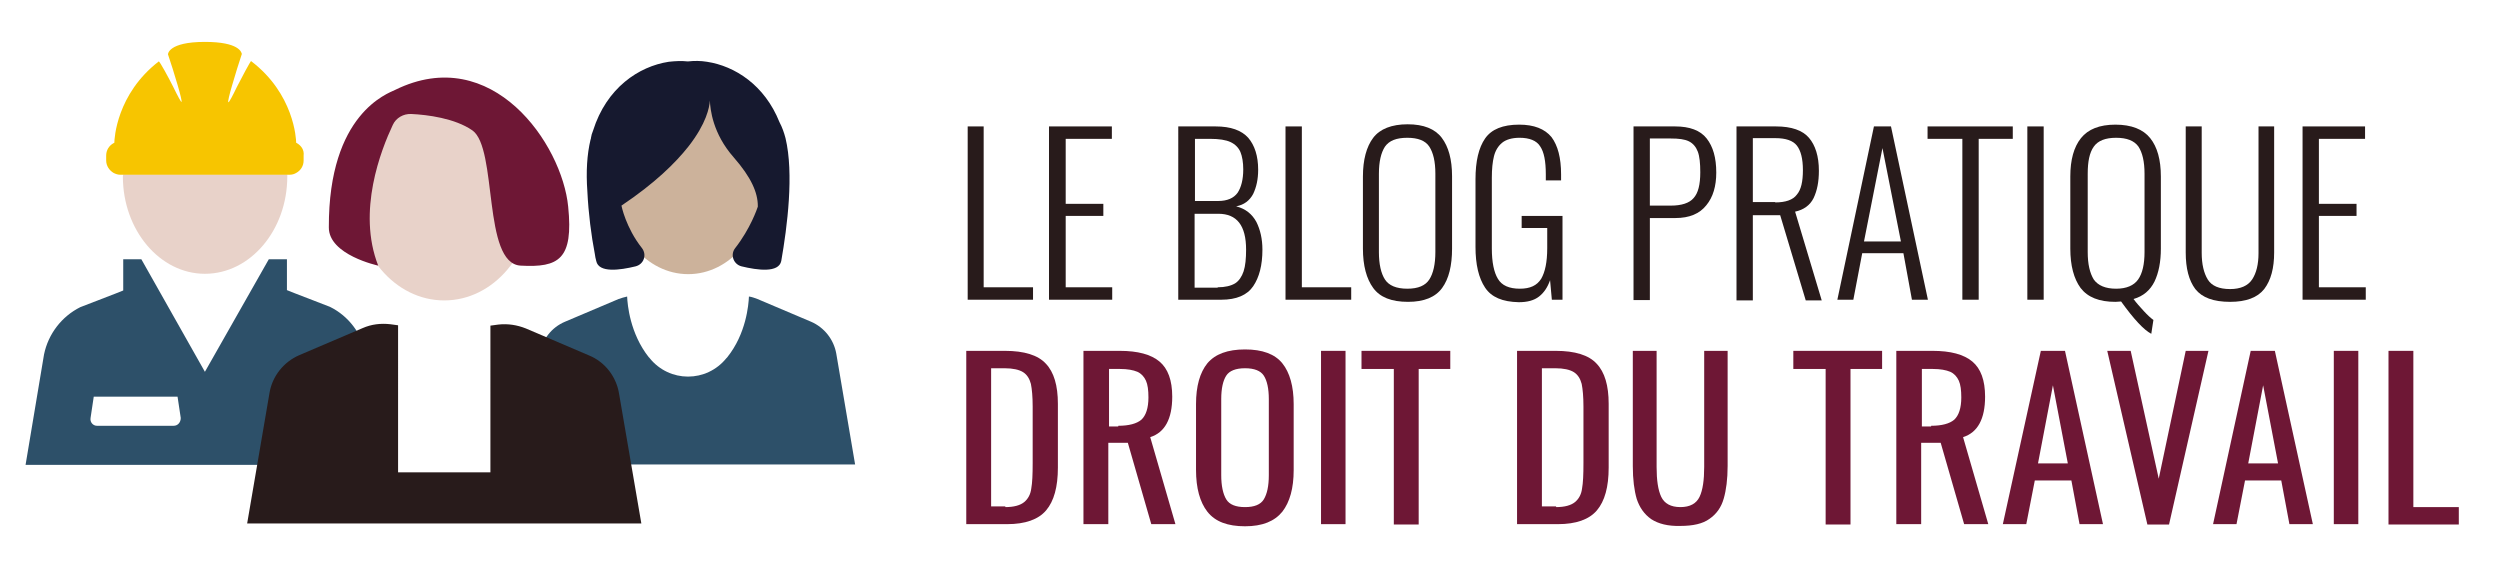 <?xml version="1.0" encoding="utf-8"?>
<!-- Generator: Adobe Illustrator 21.1.0, SVG Export Plug-In . SVG Version: 6.00 Build 0)  -->
<svg version="1.1" id="Calque_1" xmlns="http://www.w3.org/2000/svg" xmlns:xlink="http://www.w3.org/1999/xlink" x="0px" y="0px"
	 width="704px" height="160px" viewBox="0 0 704 160" style="enable-background:new 0 0 704 160;" xml:space="preserve">
<style type="text/css">
	.st0{fill:#CCB29B;}
	.st1{fill:#2D5069;}
	.st2{fill:#16192F;}
	.st3{fill:#E8D2C9;}
	.st4{fill:#F7C500;}
	.st5{fill:#281B1B;}
	.st6{fill:#6E1735;}
</style>
<g>
	<path class="st0" d="M172.5,52c0-13.9,9.5-25.2,21.3-25.2S215.1,38,215.1,52c0,13.9-9.5,25.2-21.3,25.2S172.5,65.9,172.5,52"/>
	<path class="st1" d="M235.5,99.6c-0.7-4-3.4-7.4-7.1-9l-15.1-6.4c-0.8-0.3-1.6-0.6-2.4-0.7c-0.1,2.4-0.8,10.5-6.1,17.1
		c-0.1,0.1-0.1,0.2-0.2,0.2c-5.6,7-16.1,7-21.7,0c-0.1-0.1-0.1-0.2-0.2-0.2c-5.3-6.7-6-14.8-6.1-17.1c-0.8,0.2-1.6,0.4-2.4,0.7
		l-15.1,6.4c-3.8,1.6-6.4,5-7.1,9l-5.4,31.2h47.1h47.1L235.5,99.6z"/>
	<path class="st2" d="M221.2,38.9c-0.4-1.5-0.9-3-1.7-4.5c-4.2-10.5-12.6-15.8-20.4-17c-1.8-0.3-3.6-0.3-5.4-0.1
		c-1.8-0.2-3.6-0.1-5.4,0.1c-8.4,1.3-17.5,7.3-21.3,19.4c-0.3,0.7-0.5,1.4-0.6,2.1c0,0.1,0,0.3-0.1,0.4c-1,4.2-1.3,9-0.9,14.6
		c0.3,6.2,1.1,12.4,2.1,17.6c0.1,0.7,0.2,1.3,0.4,2c0,0,0,0,0,0c0.7,3.4,6.6,2.6,11.1,1.5c2.3-0.6,3.2-3.2,1.8-5.1
		c-4.6-5.8-5.8-12-5.8-12c9.4-6.3,15.2-12,18.9-16.7c5-6.4,5.9-11,6-12.9c0.1,2.5,0.8,9.3,6.7,16c5,5.7,6.8,10,6.8,13.7
		c0,0.1,0,0.1,0,0.2c0,0.8,0,0.8,0,0c-0.2,0.6-2.1,6.2-6.4,11.7c-1.4,1.8-0.5,4.5,1.8,5.1c4.5,1.1,10.5,1.9,11.2-1.5
		C221.7,63.8,223.6,48.9,221.2,38.9"/>
	<path class="st1" d="M103.1,99.8C101.9,94,98.2,89,92.9,86.4l-10.1-3.9l-2-0.8V73h-5.1l-18,31.7L39.8,73h-5.1v8.8l-2,0.8l-10.1,3.9
		c-5.2,2.6-9,7.5-10.2,13.3l-5.2,31.1h100.9L103.1,99.8z M48.9,119.9H38.1H27.3c-1.1,0-2-1-1.8-2.2l0.9-6h11.8h11.8l0.9,6
		C50.9,118.9,50.1,119.9,48.9,119.9"/>
	<path class="st3" d="M34.6,49.7c0,15.1,10.4,27.4,23.1,27.4c12.8,0,23.2-12.3,23.2-27.4c0-0.2,0-0.4,0-0.6H34.7
		C34.7,49.3,34.6,49.5,34.6,49.7"/>
	<path class="st4" d="M83.6,40.3c-0.1,0-0.1-0.1-0.2-0.1c0-1.1-0.6-13.8-12.7-23c-0.1-0.1-2.8,4.9-4,7.3c-1.2,2.5-2.2,4.4-2.4,4.3
		c-0.2-0.1,0.3-2.2,1.1-4.9c0.8-2.8,1.9-6.3,2.7-8.7c-0.1-0.5-0.8-3.4-10.4-3.4c-10.4,0-10.4,3.5-10.4,3.5c0,0,0,0,0,0
		c0.8,2.4,1.9,5.8,2.7,8.6c0.8,2.7,1.3,4.8,1.1,4.8C51,28.8,50,27,48.8,24.5c-1.2-2.4-3.9-7.4-4.1-7.2
		c-11.9,9.2-12.5,21.8-12.5,22.9c-0.1,0-0.1,0.1-0.2,0.1c-1.3,0.7-2.1,2-2.1,3.5v0.5v0.4v0.5c0,1.5,0.9,2.8,2.1,3.5
		c0.6,0.3,1.2,0.5,1.8,0.5h0.8h46.2h0.8c0.7,0,1.3-0.2,1.8-0.5c1.3-0.7,2.1-2,2.1-3.5v-0.5v-0.4v-0.5C85.7,42.2,84.8,41,83.6,40.3"
		/>
	<polygon class="st5" points="272.5,35.6 277,35.6 277,80.9 290.9,80.9 290.9,84.4 272.5,84.4 	"/>
	<polygon class="st5" points="295.4,35.6 313.1,35.6 313.1,39.1 300.1,39.1 300.1,57.4 310.7,57.4 310.7,60.8 300.1,60.8 
		300.1,80.9 313.2,80.9 313.2,84.4 295.4,84.4 	"/>
	<path class="st5" d="M331.8,35.6h10.5c4.3,0,7.3,1.1,9.2,3.2c1.8,2.1,2.8,5.1,2.8,9c0,2.7-0.5,4.9-1.4,6.8c-1,1.9-2.6,3.1-4.8,3.5
		c2.7,0.7,4.5,2.2,5.7,4.4c1.1,2.2,1.7,4.8,1.7,7.8c0,4.4-0.9,7.8-2.6,10.3c-1.7,2.5-4.7,3.8-9,3.8h-12.1V35.6z M343,56.6
		c2.6,0,4.4-0.8,5.5-2.3c1-1.5,1.6-3.7,1.6-6.6c0-2-0.3-3.7-0.8-4.9c-0.5-1.2-1.5-2.2-2.8-2.8c-1.3-0.6-3.2-0.9-5.7-0.9h-4.3v17.5
		H343z M342.9,80.9c2.1,0,3.7-0.4,4.9-1.1c1.1-0.7,1.9-1.9,2.4-3.4c0.5-1.5,0.7-3.6,0.7-6.1c0-6.8-2.6-10.1-7.8-10.1h-6.7v20.8
		H342.9z"/>
	<polygon class="st5" points="362,35.6 366.6,35.6 366.6,80.9 380.5,80.9 380.5,84.4 362,84.4 	"/>
	<path class="st5" d="M386.7,81.1c-1.9-2.6-2.9-6.3-2.9-11.1V49.7c0-4.7,1-8.4,2.9-10.9c1.9-2.5,5.2-3.8,9.7-3.8
		c4.5,0,7.7,1.3,9.6,3.8c1.9,2.5,2.9,6.1,2.9,10.8V70c0,4.8-0.9,8.5-2.8,11.1c-1.9,2.6-5.1,3.9-9.6,3.9
		C391.8,85,388.6,83.7,386.7,81.1 M402.5,78.7c1.1-1.7,1.7-4.3,1.7-7.7V48.9c0-3.4-0.6-5.9-1.7-7.6c-1.1-1.7-3.2-2.5-6.2-2.5
		c-3.1,0-5.1,0.8-6.3,2.5c-1.1,1.7-1.7,4.2-1.7,7.6V71c0,3.4,0.6,6,1.7,7.7c1.1,1.7,3.2,2.6,6.3,2.6
		C399.4,81.3,401.4,80.4,402.5,78.7"/>
	<path class="st5" d="M418.2,81c-1.8-2.7-2.7-6.5-2.7-11.5v-19c0-5.1,0.9-8.9,2.7-11.5c1.8-2.6,5-3.9,9.6-3.9c4.2,0,7.2,1.2,9.1,3.5
		c1.8,2.4,2.7,5.9,2.7,10.5v1.7h-4.3v-1.7c0-3.7-0.5-6.3-1.6-7.9c-1-1.6-3-2.4-5.8-2.4c-2.1,0-3.8,0.5-4.9,1.4
		c-1.1,0.9-1.9,2.2-2.3,3.8c-0.4,1.6-0.6,3.6-0.6,6.1V70c0,3.8,0.6,6.7,1.7,8.5c1.1,1.9,3.2,2.8,6.2,2.8c2.9,0,4.8-0.9,6-2.8
		c1.1-1.9,1.7-4.7,1.7-8.6v-5.7h-7.2v-3.4h11.5v23.6h-3l-0.5-5.5c-0.7,2-1.7,3.5-3.1,4.6c-1.4,1.1-3.3,1.6-5.7,1.6
		C423.1,85,420,83.7,418.2,81"/>
	<path class="st5" d="M460,35.6h11.7c4.1,0,7.1,1.1,8.9,3.4c1.8,2.3,2.7,5.4,2.7,9.6c0,3.8-0.9,6.9-2.8,9.2
		c-1.9,2.4-4.8,3.6-8.7,3.6h-7.2v23.1H460V35.6z M470.5,57.9c3,0,5.2-0.7,6.4-2.1c1.3-1.4,1.9-3.8,1.9-7.3c0-2.5-0.2-4.5-0.7-5.8
		c-0.5-1.3-1.3-2.3-2.5-2.9c-1.2-0.6-2.9-0.8-5.1-0.8h-5.9v18.9H470.5z"/>
	<path class="st5" d="M489.1,35.6h11c4.4,0,7.5,1.1,9.3,3.2c1.8,2.1,2.8,5.2,2.8,9.3c0,3.1-0.5,5.6-1.5,7.7c-1,2-2.8,3.3-5.2,3.8
		l7.5,25h-4.5l-7.2-24h-7.7v24h-4.6V35.6z M499.9,57c2.9,0,5-0.7,6.1-2.2c1.2-1.4,1.7-3.7,1.7-6.9c0-3.2-0.6-5.5-1.7-6.9
		c-1.1-1.4-3.1-2.1-6.1-2.1h-6.3v18H499.9z"/>
	<path class="st5" d="M527.7,35.6h4.8l10.4,48.8h-4.5l-2.4-13.1h-11.6l-2.5,13.1h-4.5L527.7,35.6z M535.3,68l-5.2-26.3L524.9,68
		H535.3z"/>
	<polygon class="st5" points="552.6,39.1 542.8,39.1 542.8,35.6 566.8,35.6 566.8,39.1 557.2,39.1 557.2,84.4 552.6,84.4 	"/>
	<rect x="570.9" y="35.6" class="st5" width="4.6" height="48.8"/>
	<path class="st5" d="M597.3,84.9l-1.6,0.1c-4.6,0-7.8-1.3-9.8-3.9c-1.9-2.6-2.9-6.3-2.9-11.1V49.7c0-4.7,1-8.3,3-10.8
		c2-2.5,5.2-3.8,9.7-3.8c4.5,0,7.8,1.3,9.8,3.8c2,2.5,3,6.1,3,10.8V70c0,3.7-0.6,6.8-1.8,9.3c-1.2,2.4-3.1,4.1-5.9,4.9
		c0.8,1.1,1.8,2.2,2.9,3.4c1.1,1.2,2,2,2.7,2.5l-0.6,3.9C603.7,92.9,600.9,89.9,597.3,84.9 M602.1,78.7c1.2-1.7,1.8-4.3,1.8-7.7
		V48.9c0-3.4-0.6-5.9-1.7-7.6c-1.2-1.7-3.3-2.5-6.3-2.5c-3,0-5.1,0.8-6.3,2.5c-1.2,1.7-1.7,4.2-1.7,7.6V71c0,3.4,0.6,5.9,1.7,7.7
		c1.2,1.7,3.3,2.6,6.3,2.6C598.8,81.3,600.9,80.4,602.1,78.7"/>
	<path class="st5" d="M618.2,81.4c-1.8-2.4-2.7-5.8-2.7-10.3V35.6h4.5v35.6c0,3.2,0.6,5.7,1.7,7.5c1.1,1.8,3.2,2.7,6.3,2.7
		c2.9,0,5-0.9,6.2-2.7c1.2-1.8,1.8-4.3,1.8-7.4V35.6h4.4v35.5c0,4.4-0.9,7.8-2.8,10.3c-1.9,2.4-5.1,3.6-9.6,3.6
		C623.3,85,620.1,83.8,618.2,81.4"/>
	<polygon class="st5" points="648.4,35.6 666,35.6 666,39.1 653,39.1 653,57.4 663.6,57.4 663.6,60.8 653,60.8 653,80.9 666.2,80.9 
		666.2,84.4 648.4,84.4 	"/>
	<path class="st6" d="M272.1,98.8H283c5.4,0,9.3,1.2,11.5,3.6c2.3,2.4,3.4,6.2,3.4,11.3v18c0,5.4-1.1,9.4-3.3,12
		c-2.2,2.6-5.9,3.9-11,3.9h-11.5V98.8z M283.1,142.8c2.4,0,4.2-0.5,5.3-1.4c1.1-0.9,1.8-2.2,2-3.8c0.3-1.6,0.4-4,0.4-7.2v-15.9
		c0-2.8-0.2-4.9-0.5-6.4c-0.4-1.5-1.1-2.6-2.2-3.3c-1.1-0.7-2.9-1.1-5.2-1.1h-3.8v38.9H283.1z"/>
	<path class="st6" d="M305.2,98.8h10.1c5.1,0,8.8,1,11.2,3c2.4,2,3.6,5.3,3.6,9.9c0,6.3-2.1,10.1-6.2,11.4l7.1,24.5h-6.8l-6.6-22.9
		h-5.5v22.9h-7V98.8z M314.9,119.9c3,0,5.2-0.6,6.5-1.7c1.3-1.2,2-3.3,2-6.3c0-2-0.2-3.6-0.7-4.7c-0.5-1.1-1.3-2-2.4-2.5
		c-1.2-0.5-2.8-0.8-4.9-0.8h-3.1v16.2H314.9z"/>
	<path class="st6" d="M340,144.1c-2.1-2.7-3.2-6.6-3.2-11.8v-18.5c0-5.1,1.1-8.9,3.2-11.5c2.2-2.6,5.7-3.9,10.6-3.9
		c4.9,0,8.4,1.3,10.5,3.9c2.1,2.6,3.2,6.5,3.2,11.5v18.6c0,5.1-1.1,9-3.2,11.7c-2.2,2.7-5.6,4.1-10.5,4.1
		C345.7,148.2,342.2,146.9,340,144.1 M355.9,140.6c0.9-1.5,1.4-3.7,1.4-6.8v-21.4c0-3-0.5-5.2-1.4-6.6c-0.9-1.4-2.7-2.1-5.3-2.1
		c-2.6,0-4.4,0.7-5.3,2.1c-0.9,1.4-1.4,3.6-1.4,6.6v21.4c0,3,0.5,5.3,1.4,6.8c0.9,1.5,2.7,2.2,5.3,2.2
		C353.2,142.8,355,142.1,355.9,140.6"/>
	<rect x="372" y="98.8" class="st6" width="6.9" height="48.8"/>
	<polygon class="st6" points="392.5,103.9 383.4,103.9 383.4,98.8 408.4,98.8 408.4,103.9 399.5,103.9 399.5,147.7 392.5,147.7 	"/>
	<path class="st6" d="M427.2,98.8h10.9c5.4,0,9.3,1.2,11.5,3.6c2.3,2.4,3.4,6.2,3.4,11.3v18c0,5.4-1.1,9.4-3.3,12
		c-2.2,2.6-5.9,3.9-11,3.9h-11.5V98.8z M438.2,142.8c2.4,0,4.2-0.5,5.3-1.4c1.1-0.9,1.8-2.2,2-3.8c0.3-1.6,0.4-4,0.4-7.2v-15.9
		c0-2.8-0.2-4.9-0.5-6.4c-0.4-1.5-1.1-2.6-2.2-3.3c-1.1-0.7-2.9-1.1-5.2-1.1h-3.8v38.9H438.2z"/>
	<path class="st6" d="M465,146.2c-2-1.4-3.3-3.3-4.1-5.7c-0.7-2.4-1.1-5.5-1.1-9.2V98.8h6.7v32.7c0,3.7,0.4,6.5,1.3,8.4
		c0.9,1.9,2.7,2.9,5.4,2.9c2.7,0,4.5-1,5.4-2.9c0.9-1.9,1.3-4.7,1.3-8.4V98.8h6.6v32.4c0,3.7-0.4,6.8-1.1,9.2
		c-0.7,2.5-2.1,4.4-4,5.7c-1.9,1.4-4.7,2-8.2,2C469.7,148.2,467,147.5,465,146.2"/>
	<polygon class="st6" points="514.1,103.9 505,103.9 505,98.8 530,98.8 530,103.9 521.1,103.9 521.1,147.7 514.1,147.7 	"/>
	<path class="st6" d="M534.1,98.8h10.1c5.1,0,8.8,1,11.2,3c2.4,2,3.6,5.3,3.6,9.9c0,6.3-2.1,10.1-6.2,11.4l7.1,24.5h-6.8l-6.6-22.9
		h-5.5v22.9h-7V98.8z M543.8,119.9c3,0,5.2-0.6,6.5-1.7c1.3-1.2,2-3.3,2-6.3c0-2-0.2-3.6-0.7-4.7c-0.5-1.1-1.3-2-2.4-2.5
		c-1.2-0.5-2.8-0.8-4.9-0.8h-3.1v16.2H543.8z"/>
	<path class="st6" d="M574.7,98.8h6.8l10.7,48.8h-6.6l-2.3-12.3H573l-2.4,12.3H564L574.7,98.8z M582.3,130.5l-4.2-22l-4.2,22H582.3z
		"/>
	<polygon class="st6" points="593.4,98.8 600,98.8 607.9,134.8 615.5,98.8 621.9,98.8 610.8,147.7 604.7,147.7 	"/>
	<path class="st6" d="M633.8,98.8h6.8l10.7,48.8h-6.6l-2.3-12.3h-10.2l-2.4,12.3h-6.6L633.8,98.8z M641.5,130.5l-4.2-22l-4.2,22
		H641.5z"/>
	<rect x="657.2" y="98.8" class="st6" width="6.9" height="48.8"/>
	<polygon class="st6" points="672.6,98.8 679.6,98.8 679.6,142.8 692.4,142.8 692.4,147.7 672.6,147.7 	"/>
	<path class="st3" d="M100,55c0-16.4,11.2-29.7,25.1-29.7s25.1,13.3,25.1,29.7S139,84.6,125.1,84.6S100,71.4,100,55"/>
	<path class="st6" d="M111.3,25.3c27.3-13.4,47,15.3,48.7,32.9c1.5,14.8-2.6,17.2-13.4,16.6c-10.8-0.6-6.4-33.1-13.6-38.1
		c-4.9-3.4-12.7-4.4-17.2-4.6c-2.2-0.1-4.3,1.1-5.2,3.1c-3.3,7-10.1,24.3-4.1,39.6c0,0-14-3-13.9-10.8
		C92.5,31.9,109.3,26.3,111.3,25.3"/>
	<path class="st5" d="M174.3,110.7c-0.8-4.7-4-8.8-8.4-10.6l-17.8-7.6c-2.5-1-5.1-1.4-7.8-1.1l-2.2,0.3V133h-0.2h-25.6h-0.2V91.6
		l-2.2-0.3c-2.7-0.3-5.3,0-7.8,1.1L84.3,100c-4.4,1.9-7.6,5.9-8.4,10.6l-6.3,36.8h55.5h55.5L174.3,110.7z"/>
</g>
</svg>
